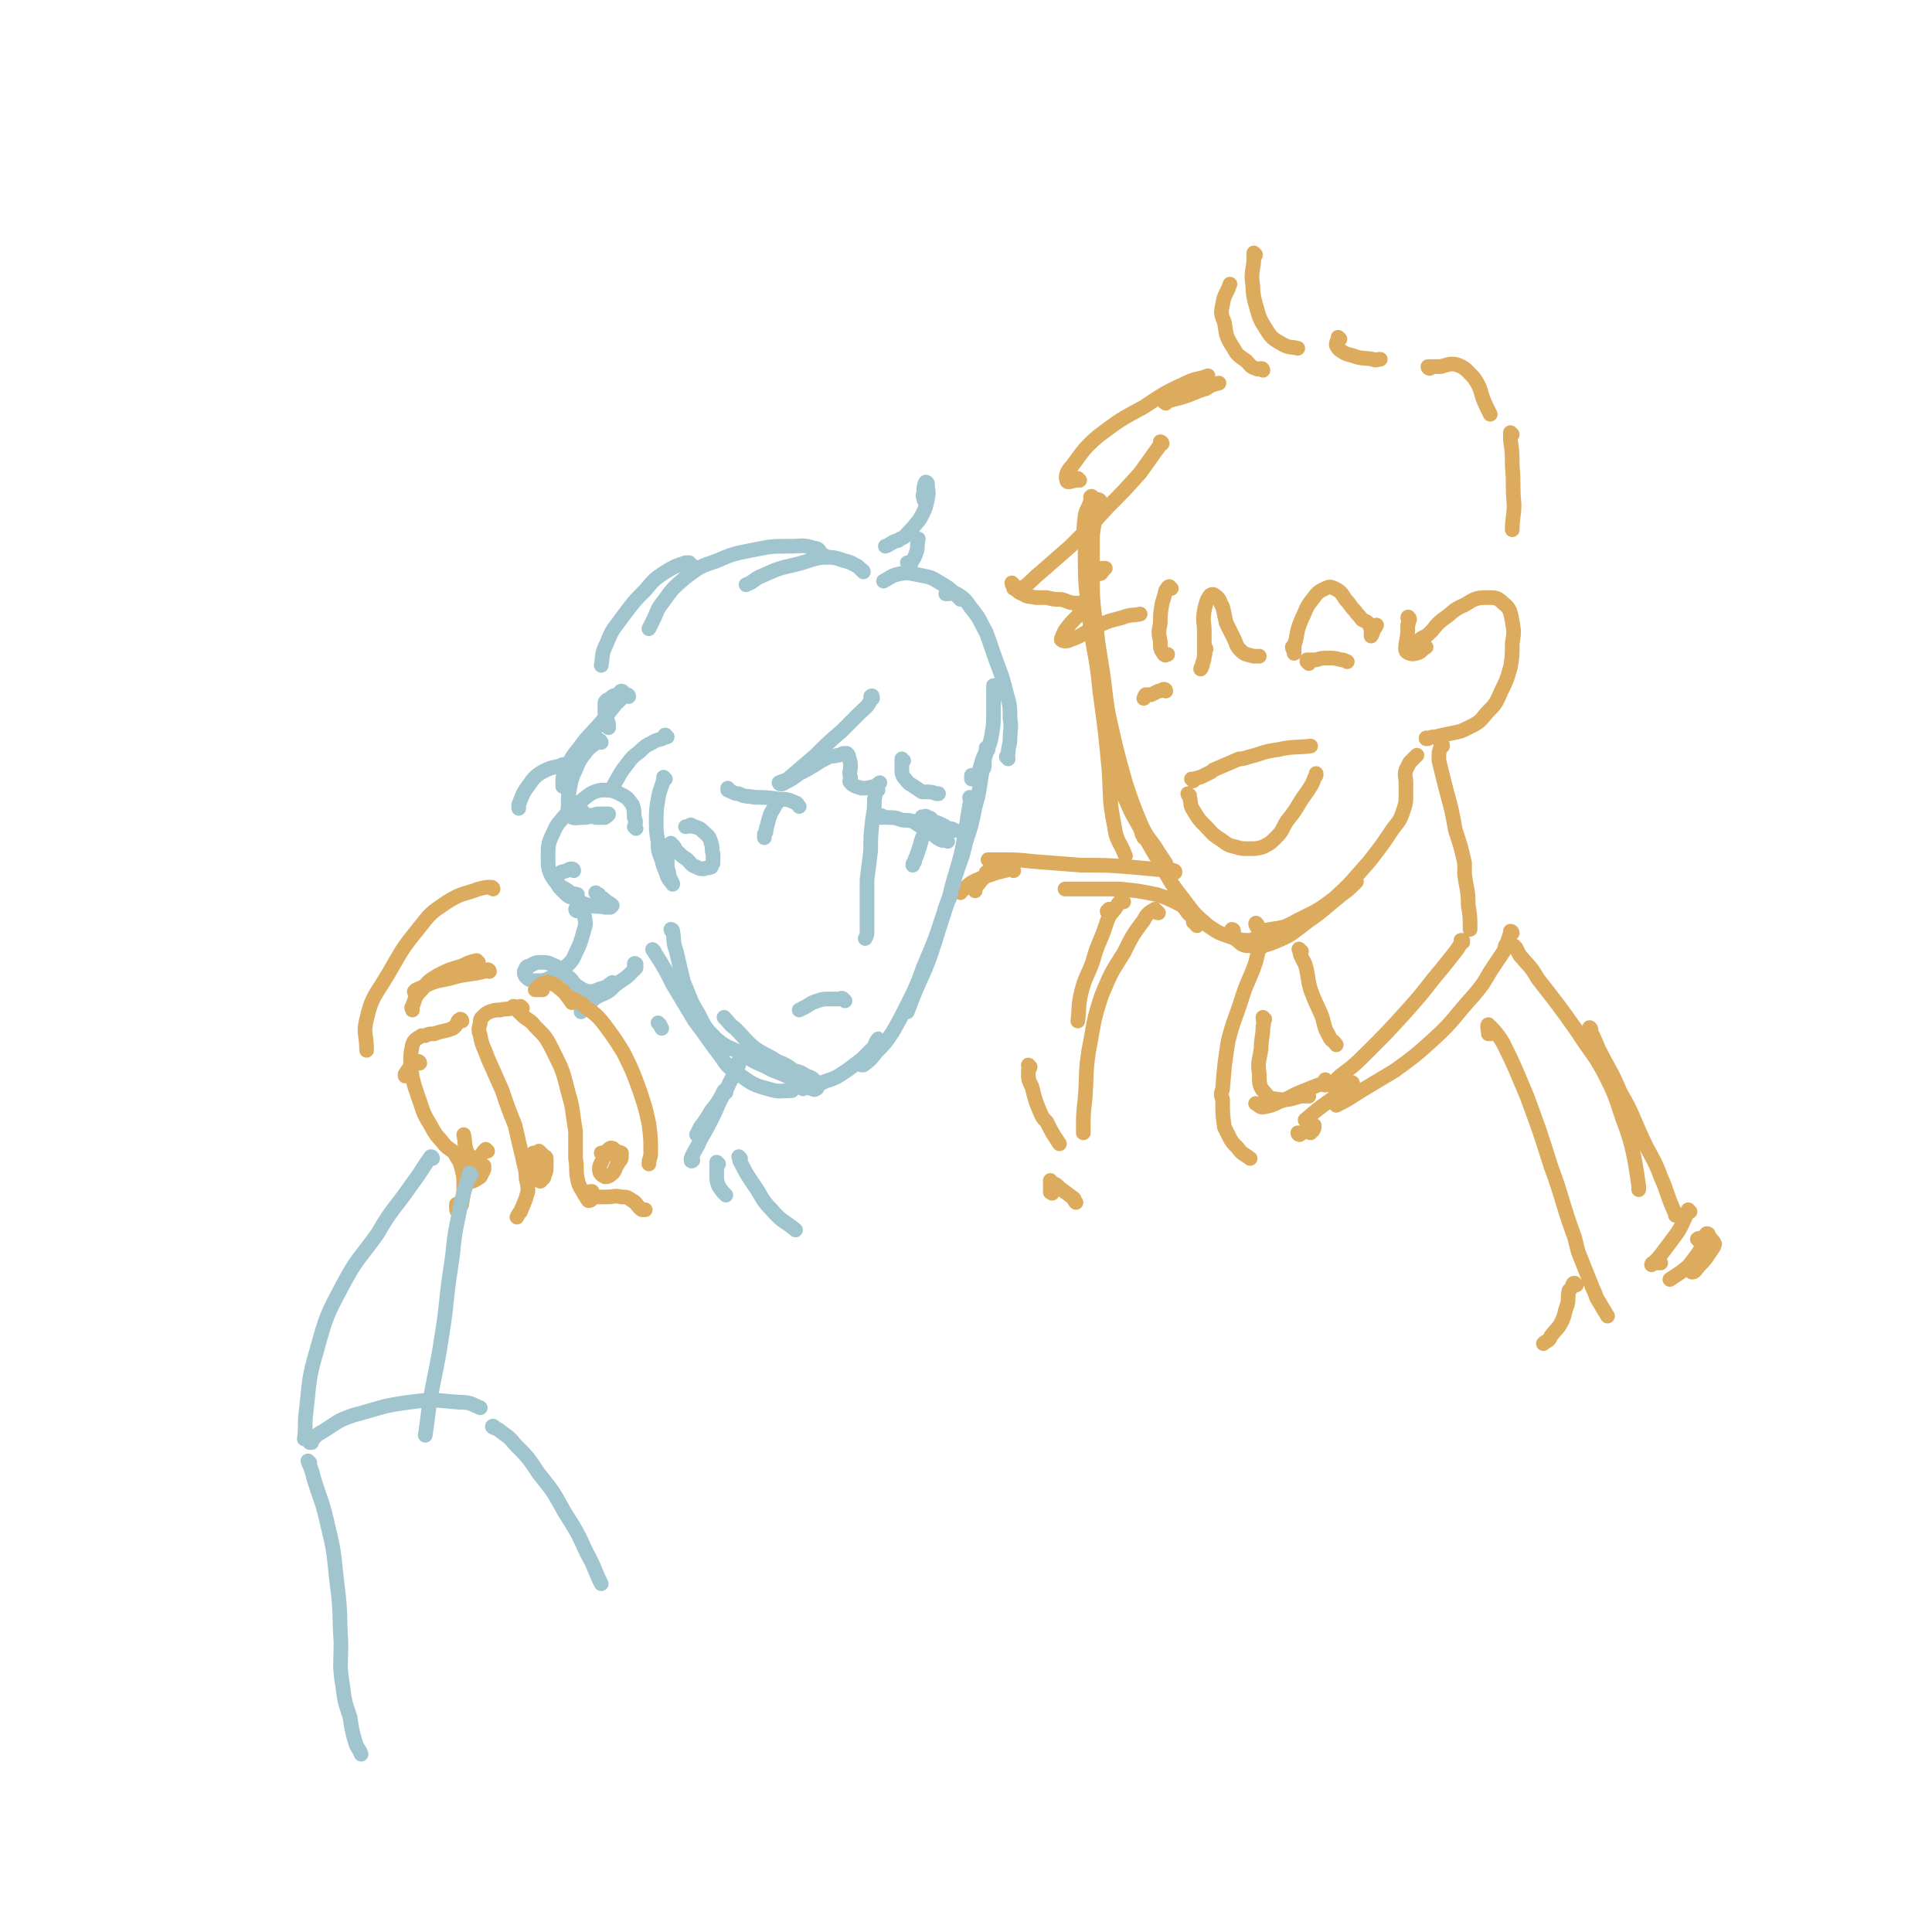 <svg viewBox='0 0 1054 1054' version='1.1' xmlns='http://www.w3.org/2000/svg' xmlns:xlink='http://www.w3.org/1999/xlink'><g fill='none' stroke='rgb(220,171,94)' stroke-width='8' stroke-linecap='round' stroke-linejoin='round'><path d='M602,311c0,0 0,-1 -1,-1 0,1 0,2 0,2 0,1 -1,1 -1,1 -1,0 0,0 0,0 1,-1 1,-1 2,-2 0,-1 0,-1 1,-1 '/><path d='M596,272c0,0 0,-2 -1,-1 0,0 0,1 0,2 -1,4 -2,4 -3,8 -1,9 -1,9 0,19 0,17 0,17 2,34 2,21 4,21 6,43 3,22 3,22 5,43 1,16 0,16 3,31 1,8 3,8 6,16 '/><path d='M600,274c0,-1 0,-1 -1,-1 0,-1 1,0 1,0 0,3 -1,3 -1,6 -2,6 -2,6 -3,13 0,10 0,10 0,20 0,15 0,15 2,30 2,18 3,18 5,36 2,16 2,16 5,32 2,12 2,12 5,23 3,6 4,6 7,12 2,5 2,5 3,10 1,1 1,1 1,2 '/><path d='M601,277c0,0 0,-1 -1,-1 0,0 0,0 0,0 -2,2 -2,2 -3,5 -1,8 -1,8 -2,15 -1,11 -1,11 0,23 1,17 1,17 3,33 3,20 3,20 7,39 4,18 4,18 9,36 4,12 4,12 9,24 4,8 5,7 9,14 2,3 2,3 4,6 '/><path d='M613,432c-1,-1 -1,-2 -1,-1 0,1 0,2 2,5 3,7 3,7 7,14 6,11 6,11 12,21 6,11 6,11 13,20 6,8 6,8 13,14 6,4 6,4 12,6 6,2 6,2 12,2 1,0 1,-1 3,-2 '/><path d='M673,508c0,0 0,-1 -1,-1 0,0 0,1 1,2 0,2 0,3 2,4 3,3 4,3 8,3 6,0 7,0 12,-2 10,-4 10,-5 18,-11 10,-7 9,-7 19,-15 4,-3 4,-3 8,-7 '/><path d='M686,505c0,-1 -1,-2 -1,-1 0,0 0,1 1,2 3,1 3,2 7,1 7,-1 8,-1 15,-5 10,-5 11,-5 20,-12 10,-9 10,-10 19,-20 7,-9 7,-9 13,-18 4,-5 4,-5 6,-11 1,-3 1,-4 1,-7 0,-4 0,-4 0,-7 0,-3 -1,-4 0,-7 1,-2 1,-2 2,-4 2,-2 2,-2 4,-4 '/><path d='M775,351c0,-1 -1,-1 -1,-1 1,-2 2,-2 4,-3 5,-4 4,-5 9,-9 6,-4 5,-5 12,-8 5,-3 6,-4 12,-4 5,0 6,0 9,3 4,3 4,5 5,10 1,6 1,6 0,12 0,7 0,7 -1,13 -2,7 -2,7 -5,13 -3,7 -3,7 -8,12 -4,5 -4,5 -10,8 -4,2 -4,2 -9,3 -5,1 -5,1 -9,2 -2,0 -2,0 -4,1 -1,0 -1,0 -1,0 0,0 0,0 0,0 0,-1 0,0 0,0 '/><path d='M634,242c0,0 0,-1 -1,-1 0,1 0,2 -1,3 -5,7 -5,7 -10,14 -9,10 -9,10 -18,19 -10,11 -10,11 -20,21 -8,7 -8,7 -16,14 -5,4 -4,4 -9,8 -2,1 -2,1 -4,1 -1,1 -1,0 -2,0 '/><path d='M553,319c0,0 -1,-1 -1,-1 0,0 0,1 1,2 2,2 2,3 5,4 3,2 3,1 7,2 3,0 3,0 6,0 4,1 4,1 8,1 4,1 4,2 8,2 2,0 2,0 4,0 2,-1 2,-2 4,-3 1,-1 1,-2 1,-2 -1,1 -1,2 -3,3 -3,4 -2,4 -5,9 -4,4 -4,4 -7,8 -1,2 -2,4 -2,5 1,1 3,1 5,0 6,-2 6,-3 12,-6 8,-4 8,-4 16,-6 5,-2 5,-1 10,-2 '/><path d='M639,321c-1,0 -1,-1 -1,-1 -1,0 -1,1 -2,2 -1,4 -1,4 -2,7 -1,6 -1,6 -1,11 -1,5 -1,5 0,10 0,4 0,4 2,7 1,1 1,0 2,0 '/><path d='M658,354c0,0 -1,-2 -1,-1 0,1 1,3 0,5 0,3 -1,3 -1,5 -1,1 -1,2 -1,2 0,0 1,-1 1,-3 1,-3 1,-3 1,-7 0,-5 0,-5 0,-10 0,-6 -1,-6 0,-12 1,-4 1,-5 3,-8 1,-1 2,-1 3,0 3,2 2,3 4,6 1,4 1,5 2,9 2,4 2,4 4,8 2,4 1,4 4,7 2,2 3,2 7,3 1,0 1,0 3,0 '/><path d='M706,354c0,0 -1,-1 -1,-1 0,1 1,2 1,3 0,1 0,0 0,0 0,-4 0,-4 1,-7 1,-6 1,-6 3,-11 3,-6 2,-6 6,-11 3,-4 3,-4 7,-6 2,-1 3,-1 5,0 4,2 4,3 6,6 3,3 2,3 5,6 2,3 2,2 4,5 2,1 3,1 4,3 1,2 1,2 1,4 0,1 0,2 0,2 0,0 1,-1 1,-3 1,-1 1,-1 2,-3 '/><path d='M769,338c0,-1 -1,-2 -1,-1 0,1 1,2 0,4 0,5 0,5 -1,10 0,2 -1,4 1,5 2,1 3,1 6,0 2,-1 2,-2 4,-3 '/><path d='M589,262c-1,0 -1,-1 -1,-1 0,0 0,1 0,1 -3,0 -6,2 -6,0 -1,-2 0,-5 3,-8 6,-8 6,-9 14,-16 12,-9 12,-9 25,-16 12,-8 12,-8 25,-14 5,-2 5,-1 10,-3 '/><path d='M636,220c0,0 -1,-1 -1,-1 0,0 0,1 1,0 4,-1 4,-1 8,-2 7,-2 7,-3 14,-5 3,-2 3,-2 7,-3 '/><path d='M689,202c0,0 0,-1 -1,-1 -1,0 -1,1 -3,0 -3,-1 -3,-2 -5,-4 -4,-3 -5,-3 -7,-7 -4,-6 -4,-7 -5,-14 -2,-5 -2,-5 -1,-10 1,-6 2,-5 4,-11 '/><path d='M685,139c0,0 -1,-1 -1,-1 0,1 0,1 0,3 0,5 -1,5 -1,11 1,7 0,7 2,14 2,7 2,8 6,14 3,5 4,5 9,8 4,2 4,1 8,2 '/><path d='M731,185c0,0 -1,-1 -1,-1 0,0 0,0 0,1 0,1 -1,1 -1,3 0,1 1,2 2,3 3,2 3,2 7,3 5,2 6,1 11,2 2,1 2,0 4,0 '/><path d='M780,201c0,0 -1,0 -1,-1 3,0 4,0 7,0 4,-1 5,-2 9,-1 5,2 5,3 9,7 5,7 3,8 7,16 1,2 1,2 2,4 '/><path d='M825,237c0,0 -1,-1 -1,-1 0,1 0,2 0,4 1,7 1,7 1,14 1,11 0,11 1,21 0,7 -1,7 -1,14 '/><path d='M651,426c0,0 0,-1 -1,-1 0,0 1,0 1,0 4,-1 4,-1 8,-3 2,-1 2,-1 3,-2 7,-3 7,-3 14,-6 2,0 2,0 5,-1 8,-2 8,-3 16,-4 9,-2 9,-1 18,-2 '/><path d='M649,434c0,0 -1,-1 -1,-1 0,1 1,1 1,2 1,4 0,4 2,7 3,5 3,5 7,9 3,3 3,4 8,7 3,2 3,3 8,4 3,1 4,1 7,1 4,0 5,0 8,-1 4,-2 4,-2 7,-5 4,-4 3,-4 6,-9 4,-5 4,-5 7,-10 3,-5 3,-4 6,-9 2,-3 1,-3 3,-6 0,0 0,0 0,-1 '/><path d='M636,377c0,0 0,-1 -1,-1 -1,0 -1,1 -3,1 -2,1 -2,1 -4,2 -2,0 -2,0 -3,0 -1,1 0,1 -1,2 0,0 0,0 0,0 '/><path d='M714,362c0,-1 0,-1 -1,-1 0,-1 1,0 1,0 0,0 -1,0 -1,0 0,0 0,0 0,-1 2,0 3,0 5,0 3,-1 3,-1 7,-1 3,0 3,0 7,1 1,0 1,0 3,1 '/><path d='M787,407c0,0 0,-2 -1,-1 0,0 0,1 0,2 -1,2 -1,2 -1,5 0,1 0,1 0,2 2,8 2,8 4,16 3,11 3,11 5,22 3,9 3,9 5,18 0,3 0,3 0,6 1,8 2,8 2,17 1,6 1,6 1,13 '/><path d='M710,519c-1,0 -2,-2 -1,-1 0,3 1,4 3,8 2,7 1,7 3,14 3,8 3,7 6,14 2,6 1,6 4,11 1,3 2,2 4,5 '/><path d='M798,514c0,0 -1,-1 -1,-1 0,0 1,0 1,0 -3,5 -3,5 -7,10 -4,5 -4,5 -9,11 -7,9 -7,9 -15,18 -10,11 -10,11 -20,21 -8,8 -8,8 -16,14 -3,3 -4,4 -8,5 -1,0 0,-1 0,-3 '/><path d='M825,509c0,-1 -1,-1 -1,-1 0,0 0,0 0,1 -1,3 -1,3 -2,6 -1,1 -1,1 -1,3 -4,6 -4,6 -8,12 -4,7 -4,7 -9,13 -11,12 -10,13 -22,24 -10,9 -10,9 -21,17 -10,6 -10,6 -20,12 -6,4 -6,4 -12,7 '/><path d='M653,505c0,-1 0,-1 -1,-1 0,-1 0,-1 -1,-1 0,-2 0,-2 -1,-3 0,-1 0,-1 -1,-1 -3,-3 -2,-4 -6,-6 -6,-3 -6,-3 -12,-5 -10,-2 -10,-2 -20,-3 -9,0 -9,0 -19,0 -5,0 -5,0 -11,0 '/><path d='M641,476c0,-1 0,-1 -1,-1 -1,-1 -1,0 -2,0 -10,-1 -10,-1 -21,-2 -13,-1 -13,-1 -27,-1 -13,-1 -13,-1 -26,-2 -9,-1 -9,-1 -18,-1 -4,0 -4,0 -7,0 '/><path d='M553,475c0,0 0,-1 -1,-1 -4,1 -4,1 -8,2 -6,2 -6,2 -11,4 -4,2 -4,2 -7,5 -2,1 -1,1 -2,2 '/><path d='M539,477c0,0 0,-1 -1,-1 0,0 0,0 0,1 -1,2 -2,2 -4,5 -1,1 -1,1 -2,3 0,0 0,0 0,1 '/></g>
<g fill='none' stroke='rgb(160,197,207)' stroke-width='8' stroke-linecap='round' stroke-linejoin='round'><path d='M530,436c0,0 -1,-1 -1,-1 0,2 1,2 0,4 -2,12 -2,13 -4,24 -3,13 -4,13 -7,26 -4,12 -4,12 -8,25 -4,12 -4,12 -9,23 -3,7 -3,7 -6,15 '/><path d='M539,409c0,0 -1,-1 -1,-1 0,0 0,1 0,1 0,1 0,1 0,2 -1,3 -1,3 -1,6 0,2 0,2 -1,3 -2,10 -1,10 -4,20 -2,10 -2,10 -5,19 -1,4 -1,4 -2,8 -4,11 -4,11 -7,23 -2,4 -2,4 -3,8 -5,15 -5,15 -11,29 -4,11 -4,11 -9,21 -4,8 -4,8 -8,15 -4,6 -4,6 -9,11 -3,4 -3,4 -7,7 0,0 -1,0 -1,0 '/><path d='M480,568c0,0 -1,-2 -1,-1 -2,2 -1,3 -3,5 -3,3 -3,3 -6,6 -4,3 -4,3 -8,6 -6,4 -6,4 -12,6 -6,3 -6,2 -12,4 '/><path d='M367,508c0,0 -1,0 -1,-1 0,0 1,0 1,1 1,5 0,6 2,11 2,9 2,9 4,17 4,9 3,9 8,17 4,8 4,8 10,14 6,5 7,4 14,8 6,4 6,4 13,7 5,3 5,2 11,5 5,2 5,3 9,5 2,1 2,1 5,2 1,0 1,1 2,0 1,0 1,-1 1,-2 0,-1 0,-2 -1,-2 -2,-2 -2,-2 -5,-3 -3,-2 -3,-2 -7,-3 -4,-3 -4,-3 -9,-5 -6,-4 -6,-3 -12,-7 -6,-5 -5,-5 -11,-11 -3,-2 -3,-3 -6,-6 '/><path d='M357,519c0,0 -1,-1 -1,-1 1,1 1,2 2,3 5,8 5,8 9,16 6,10 6,10 12,20 7,9 7,10 14,19 4,6 4,6 10,10 7,5 8,6 16,8 6,2 7,1 13,1 '/><path d='M398,431c0,0 -1,0 -1,-1 0,0 0,1 0,1 3,1 3,2 6,2 4,2 4,1 9,2 6,0 6,0 13,1 4,0 5,0 9,2 1,0 1,1 2,2 '/><path d='M425,437c0,0 -1,-1 -1,-1 0,0 0,1 0,2 0,0 0,0 -1,1 -1,3 -2,3 -3,6 -1,3 -1,4 -2,7 0,2 0,2 -1,3 0,1 0,1 0,2 '/><path d='M504,447c0,-1 0,-1 -1,-1 0,-1 0,0 0,0 0,0 0,0 1,0 1,-1 1,-1 2,0 2,0 2,1 3,2 3,1 3,1 5,2 2,1 2,1 3,2 2,0 2,0 4,1 '/><path d='M508,448c0,0 -1,-2 -1,-1 -1,0 0,1 0,2 -1,2 -1,2 -2,5 -2,3 -2,3 -3,7 -1,3 -1,3 -2,6 -1,2 -1,2 -1,3 -1,1 -1,1 -1,2 '/><path d='M481,446c0,0 -1,-1 -1,-1 0,0 0,0 1,0 2,1 2,1 4,1 3,0 3,0 6,1 3,1 3,0 7,1 3,2 3,2 6,4 2,1 2,2 5,3 2,2 2,2 4,3 1,1 2,0 4,1 0,0 0,0 0,0 '/><path d='M479,431c-1,0 -1,-2 -1,-1 -1,2 0,3 -1,6 0,6 0,5 -1,11 -1,9 -1,9 -1,17 -1,8 -1,8 -2,16 0,6 0,6 0,12 0,4 0,4 0,8 0,3 0,3 0,6 0,1 0,1 0,2 0,2 0,2 -1,4 '/><path d='M476,381c0,-1 0,-2 -1,-1 0,0 1,1 0,2 -2,4 -3,4 -6,7 -5,5 -5,5 -10,10 -7,6 -7,6 -14,13 -7,6 -7,6 -14,12 -2,2 -4,2 -6,3 0,1 2,1 3,0 4,-2 4,-2 8,-5 4,-2 4,-2 9,-5 3,-2 3,-2 7,-4 2,-1 2,0 5,-1 1,0 1,0 3,-1 1,0 1,0 2,0 1,1 1,1 1,2 1,3 1,3 1,5 0,3 -1,3 0,6 0,2 -1,2 0,3 2,2 3,2 6,3 3,0 3,0 7,-1 2,0 1,-1 3,-2 '/><path d='M493,415c0,0 -1,0 -1,-1 0,0 0,1 0,1 0,0 0,0 0,0 0,2 0,2 0,5 0,2 0,2 1,4 2,2 2,3 4,4 3,2 3,2 6,4 1,0 1,0 2,0 3,0 3,0 6,1 0,0 0,0 1,0 '/><path d='M531,424c-1,0 -1,0 -1,-1 0,0 0,1 0,1 0,0 0,1 0,1 0,0 1,0 1,0 0,0 0,0 1,0 0,0 0,0 0,0 1,-1 0,-1 1,-2 1,-2 1,-2 2,-5 1,-4 1,-4 3,-8 2,-4 2,-4 3,-9 1,-6 1,-6 1,-12 0,-6 0,-6 0,-12 0,-1 0,-1 0,-3 '/><path d='M550,414c0,-1 -1,-1 -1,-1 0,-1 1,-1 1,-2 0,-4 1,-4 1,-8 0,-5 1,-6 0,-11 0,-7 0,-7 -2,-14 -2,-8 -2,-8 -5,-16 -3,-8 -3,-9 -6,-17 -4,-7 -3,-7 -8,-13 -3,-4 -3,-5 -8,-8 -3,-1 -3,0 -6,0 '/><path d='M524,327c0,0 0,0 -1,-1 0,0 0,0 -1,-1 -4,-4 -4,-4 -9,-7 -5,-3 -5,-3 -10,-4 -6,-1 -7,-2 -12,-1 -5,1 -5,2 -9,4 '/><path d='M496,308c0,0 -1,-1 -1,-1 0,0 1,1 1,1 1,0 1,0 1,-1 2,-3 2,-3 3,-6 1,-3 0,-3 1,-7 '/><path d='M505,273c-1,0 -1,0 -1,-1 -1,-2 0,-2 0,-4 0,-2 0,-3 1,-5 0,0 1,0 1,1 0,4 1,4 0,8 -1,5 -1,5 -3,9 -2,4 -3,4 -5,7 -1,1 -1,1 -2,2 -2,2 -2,3 -5,4 -1,1 -1,1 -2,1 -3,1 -3,2 -6,3 '/><path d='M471,312c0,0 0,-1 -1,-1 -1,-1 -1,-1 -2,-2 -4,-2 -3,-2 -7,-3 -6,-2 -6,-2 -12,-2 -7,1 -7,2 -15,4 -9,2 -9,2 -18,6 -5,2 -4,3 -9,5 '/><path d='M450,304c0,-1 0,-1 -1,-1 -2,-2 -2,-4 -5,-4 -6,-2 -7,-1 -13,-1 -10,0 -10,0 -20,2 -10,2 -11,2 -20,6 -9,3 -9,3 -17,9 -7,6 -7,6 -12,13 -4,5 -3,5 -6,11 -1,2 -1,2 -2,4 '/><path d='M377,308c-1,0 -1,-1 -1,-1 -1,0 -1,0 -2,0 -6,2 -6,2 -11,5 -6,4 -6,4 -11,10 -6,6 -6,6 -12,14 -5,7 -6,7 -9,15 -3,6 -2,6 -3,12 '/><path d='M340,378c0,0 0,-1 -1,-1 -1,0 0,1 -1,2 -2,0 -2,0 -4,1 -1,1 -1,1 -3,2 0,0 0,0 0,0 -1,1 -1,1 -1,2 0,0 0,0 0,1 0,1 0,1 0,2 0,1 0,1 0,2 1,3 1,3 2,6 0,1 0,1 0,2 '/><path d='M364,402c0,0 -1,-1 -1,-1 -1,0 0,1 0,1 -3,2 -4,1 -7,3 -4,2 -4,2 -7,5 -4,3 -4,3 -7,7 -4,5 -4,6 -7,11 0,2 0,2 0,3 '/><path d='M347,452c0,0 -1,-1 -1,-1 0,0 0,0 0,0 1,-2 1,-3 0,-5 0,-4 0,-4 -1,-7 -3,-4 -3,-4 -7,-6 -4,-2 -5,-2 -10,-2 -5,1 -6,2 -11,6 -4,3 -4,3 -8,7 -4,5 -5,5 -7,10 -3,6 -3,7 -3,13 0,6 0,7 2,11 3,5 4,5 9,8 2,2 2,1 5,2 '/><path d='M313,475c0,0 0,-1 -1,-1 -1,0 -1,0 -3,1 -2,1 -3,0 -4,2 -2,1 -2,2 -1,4 0,2 1,3 3,5 3,3 3,3 6,4 5,3 5,3 9,4 4,1 4,0 8,1 2,0 2,0 3,0 1,-1 1,-1 1,-1 -1,-1 -1,-1 -3,-2 -2,-2 -2,-2 -4,-3 0,-1 0,-1 -1,-1 0,0 0,0 -1,-1 '/><path d='M461,546c-1,-1 -1,-1 -1,-1 -1,-1 -1,0 -2,0 -3,0 -3,0 -6,0 -3,0 -3,0 -6,1 -3,1 -3,1 -6,3 -2,1 -2,1 -4,2 '/><path d='M363,425c0,0 -1,-1 -1,-1 0,0 0,0 0,1 -1,5 -2,5 -3,11 -1,6 -1,6 -1,12 0,5 0,6 1,11 0,5 0,5 2,10 1,5 2,5 3,9 1,2 1,2 2,3 1,1 1,1 1,1 0,1 0,0 0,0 -1,-2 -1,-2 -2,-4 0,-3 -1,-3 -1,-6 0,-4 0,-4 0,-8 1,-2 1,-2 2,-4 0,0 0,0 0,0 0,1 1,1 1,1 2,2 1,3 3,4 2,2 2,2 5,4 2,2 2,3 5,4 2,1 2,1 4,1 2,-1 2,0 4,-1 0,-1 0,-1 1,-2 0,-2 0,-2 0,-5 -1,-3 0,-3 -1,-6 -1,-4 -2,-4 -4,-6 -2,-2 -2,-2 -5,-3 -1,0 -1,0 -2,-1 -1,0 -1,1 -3,1 '/><path d='M343,380c0,0 0,-1 -1,-1 -3,2 -3,2 -6,5 -4,5 -4,5 -8,10 -6,7 -7,7 -12,14 -5,6 -5,7 -8,14 -1,2 -1,2 -1,5 0,1 0,1 0,2 '/><path d='M328,405c0,0 -1,-2 -1,-1 -4,3 -5,3 -8,7 -3,4 -3,4 -5,9 -2,4 -2,4 -3,9 -1,5 -1,5 -1,10 0,3 -1,4 1,6 2,2 3,1 7,1 4,0 4,-1 8,-2 3,0 3,0 5,0 1,0 1,0 1,0 0,1 -1,1 -2,2 -2,0 -2,0 -5,0 -3,-1 -3,-1 -6,-2 -2,-2 -2,-3 -4,-5 -2,-1 -1,-1 -3,-2 -1,0 -1,0 -2,0 '/><path d='M310,418c0,0 0,0 -1,-1 -2,0 -2,0 -4,1 -5,1 -5,1 -9,3 -5,3 -5,4 -8,8 -3,4 -3,5 -5,10 0,1 0,1 0,2 '/><path d='M315,497c0,0 -1,0 -1,-1 0,0 1,0 1,0 1,1 1,1 3,2 0,1 1,1 1,2 0,3 1,3 0,6 -2,7 -2,8 -5,14 -2,5 -3,5 -6,8 -3,3 -4,4 -7,5 -4,2 -4,2 -8,2 -3,0 -4,0 -6,-2 -1,-1 -1,-2 -1,-3 1,-2 1,-3 3,-3 3,-2 4,-2 7,-2 4,0 4,1 7,2 4,2 4,3 7,6 3,2 2,3 5,5 3,2 3,2 6,3 4,0 4,-1 8,-2 3,-1 2,-1 5,-3 '/><path d='M347,527c0,-1 -1,-1 -1,-1 0,-1 1,0 1,0 0,1 0,1 0,2 -1,1 -1,1 -3,3 -2,2 -2,2 -5,4 -3,2 -3,2 -6,5 -4,3 -5,2 -9,5 -3,3 -3,3 -5,5 -1,1 -1,1 -2,2 '/><path d='M360,559c0,0 -1,-1 -1,-1 1,1 1,1 2,3 '/></g>
<g fill='none' stroke='rgb(220,171,94)' stroke-width='8' stroke-linecap='round' stroke-linejoin='round'><path d='M296,540c0,0 0,-1 -1,-1 0,0 0,1 0,1 -1,0 -1,0 -2,0 0,0 -1,0 -1,0 1,-1 1,-1 2,-2 2,-1 2,-2 5,-2 3,1 4,1 6,3 4,3 4,4 7,8 '/><path d='M313,546c0,0 -1,0 -1,-1 0,0 1,1 1,1 0,0 0,-1 0,-1 3,2 4,2 6,4 5,4 6,4 10,9 6,8 6,8 11,16 5,10 5,10 9,21 3,9 3,9 5,18 1,8 1,8 1,16 0,3 -1,3 -1,6 '/><path d='M285,550c0,0 -1,-1 -1,-1 0,0 0,1 -1,2 0,0 -1,0 -1,0 1,1 1,1 2,2 4,4 5,3 8,7 6,6 6,6 10,14 5,10 5,10 8,22 3,10 2,10 4,21 0,7 0,7 0,15 1,6 0,6 1,11 1,5 2,5 4,9 1,1 1,2 2,3 1,0 1,0 2,-1 0,-1 0,-1 0,-2 0,-1 0,-1 0,-2 -1,0 -1,0 -1,0 0,0 0,0 0,1 0,0 -1,1 0,1 1,1 1,1 3,1 3,0 3,0 6,0 4,0 4,-1 8,0 3,0 3,0 6,2 2,1 2,2 4,4 1,1 1,1 2,1 1,0 1,0 1,0 '/><path d='M337,632c0,0 -1,0 -1,-1 0,0 1,-1 1,-1 -1,-2 -1,-2 -2,-3 -1,-1 -2,-1 -3,0 -2,2 -2,3 -3,5 -1,3 -2,3 -2,6 0,2 1,3 3,4 1,0 2,0 3,-1 3,-2 2,-3 4,-6 1,-2 2,-2 2,-4 0,-1 0,-2 0,-2 -2,-1 -3,0 -5,0 -3,0 -3,0 -6,0 '/><path d='M281,550c0,-1 0,-1 -1,-1 0,0 0,0 -1,1 -3,1 -3,0 -6,1 -3,0 -3,0 -6,1 -2,1 -2,1 -4,3 -1,1 -1,1 -1,3 -1,4 -1,4 0,7 1,6 2,6 4,12 4,9 4,9 8,18 3,9 3,9 7,19 2,9 2,9 4,17 1,6 2,6 2,12 1,4 1,4 1,7 -1,3 -1,4 -2,6 -1,3 -1,2 -2,5 -1,1 -1,1 -2,3 '/><path d='M293,632c-1,-1 -1,-1 -1,-1 -1,-1 0,0 0,-1 0,0 -1,-1 -1,-1 0,2 0,2 0,4 0,4 -1,4 0,7 1,2 1,2 3,4 0,0 1,1 1,0 1,-1 2,-1 2,-3 1,-2 1,-2 1,-5 0,-2 0,-2 0,-4 0,-1 -1,-1 -2,-2 -1,-1 -1,-1 -2,-2 '/><path d='M252,557c0,0 0,-1 -1,-1 -2,1 -1,3 -4,5 -5,2 -5,1 -10,3 -3,0 -3,0 -5,1 -1,0 -1,0 -2,0 -3,2 -4,2 -5,5 -1,5 -1,5 -1,11 1,8 1,8 4,17 3,8 2,8 7,16 3,6 4,6 8,11 3,3 4,2 6,6 2,3 2,3 3,7 1,4 1,4 1,9 0,4 0,4 -1,9 0,2 -1,2 -2,5 0,0 0,1 0,0 -1,0 -1,-1 -1,-3 0,0 0,0 0,-1 '/><path d='M266,628c0,0 0,0 -1,-1 0,0 0,1 -1,1 -2,3 -2,2 -4,5 -1,0 -1,0 -1,1 -2,3 -2,3 -4,7 -1,2 -1,2 -1,4 0,1 1,1 2,0 3,-1 3,-1 6,-3 1,-2 1,-2 2,-4 0,-1 0,-1 0,-2 -2,-1 -3,-1 -5,-2 -2,-2 -2,-2 -4,-5 -2,-5 -1,-5 -2,-10 '/><path d='M261,525c-1,0 -1,-1 -1,-1 -4,1 -4,1 -8,3 -7,2 -7,2 -13,5 -5,3 -5,3 -9,8 -4,4 -3,4 -5,9 -1,1 0,1 0,2 '/><path d='M267,530c0,0 0,-1 -1,-1 -1,0 -1,1 -2,1 -8,2 -8,1 -16,3 -6,2 -6,1 -12,3 -5,2 -4,2 -9,4 -1,1 -1,1 -1,1 '/><path d='M269,485c0,0 0,-1 -1,-1 -3,0 -3,0 -7,1 -8,3 -9,2 -17,7 -9,6 -9,6 -16,15 -9,11 -9,12 -16,24 -7,12 -9,12 -12,25 -2,8 0,8 0,17 '/><path d='M229,580c0,0 0,-1 -1,-1 -2,0 -2,1 -3,2 -2,2 -2,2 -4,5 0,0 0,1 0,1 '/><path d='M827,517c0,0 -1,0 -1,-1 0,0 0,1 1,1 1,2 1,2 2,4 5,6 6,6 10,13 11,14 11,14 21,28 9,14 10,13 17,27 6,12 5,13 10,26 3,9 3,9 5,19 1,6 1,6 2,13 0,1 0,1 0,2 '/><path d='M868,562c0,-1 -1,-2 -1,-1 2,4 3,6 5,11 6,12 7,12 12,24 7,12 6,12 12,25 5,11 6,10 10,21 4,9 3,9 7,18 1,2 1,2 1,3 '/><path d='M922,661c0,0 -1,-1 -1,-1 -1,2 -1,3 -2,5 -2,4 -2,5 -5,9 -3,4 -3,4 -6,8 -3,4 -3,4 -6,7 -1,0 -1,1 -1,1 0,0 1,-1 2,-1 1,0 1,0 3,0 '/><path d='M927,677c0,0 -1,-1 -1,-1 1,-1 2,0 3,-1 1,0 1,-1 2,-2 1,0 1,0 1,1 -1,2 -1,2 -3,5 -2,4 -2,4 -5,8 -3,4 -3,4 -7,7 -3,2 -3,2 -6,4 '/><path d='M934,677c0,-1 -1,-2 -1,-1 0,0 2,1 2,2 1,1 0,1 0,2 -2,3 -2,3 -4,6 -3,4 -3,3 -6,7 -1,1 -1,1 -2,1 '/><path d='M813,564c0,0 -1,-1 -1,-1 0,0 0,1 0,1 0,-2 -1,-5 0,-5 3,3 5,5 8,10 7,14 7,15 13,29 7,19 7,19 13,38 7,19 6,20 13,39 1,4 1,4 2,8 4,10 4,10 8,20 1,2 1,2 2,5 3,5 3,5 6,10 '/><path d='M860,701c-1,0 -1,-1 -1,-1 -1,0 -1,1 -1,1 -1,2 -1,2 -2,3 -1,4 0,4 -1,8 -2,5 -1,5 -3,9 -2,4 -3,4 -6,8 -1,3 -2,2 -4,4 '/><path d='M605,498c0,0 -1,0 -1,-1 0,0 0,0 0,0 1,0 1,0 1,-1 1,0 1,0 1,0 '/><path d='M613,492c-1,-1 -1,-1 -1,-1 -1,0 0,0 0,0 -1,1 -1,1 -2,2 -2,4 -3,4 -5,7 -2,5 -2,6 -4,11 -3,7 -3,7 -5,14 -3,8 -4,8 -6,16 -2,8 -1,8 -2,16 '/><path d='M632,498c-1,0 -1,0 -1,-1 -1,0 -1,-1 -1,-1 -3,2 -4,2 -6,6 -6,8 -6,8 -11,18 -7,11 -7,11 -12,23 -5,15 -4,15 -7,30 -2,13 -1,13 -2,26 -1,9 -1,9 -1,17 0,1 0,1 0,2 '/><path d='M562,582c0,0 0,0 -1,-1 0,0 1,1 1,1 0,1 -1,1 -1,2 0,5 0,5 2,9 2,8 2,8 5,15 1,2 1,2 3,4 3,6 3,6 7,12 '/><path d='M574,651c0,0 -1,-1 -1,-1 0,0 0,1 0,0 0,-2 0,-2 0,-5 0,0 0,-1 0,-1 0,0 0,0 0,1 3,1 3,1 5,3 4,3 4,3 8,6 0,1 0,1 1,2 '/><path d='M688,517c-1,0 -1,-1 -1,-1 0,0 0,0 0,1 -1,4 -1,4 -2,8 -3,9 -4,9 -7,18 -4,13 -5,13 -8,25 -2,13 -2,13 -3,26 -1,3 -1,3 0,6 0,8 0,8 1,15 1,2 1,2 2,4 2,4 2,4 5,7 3,4 3,3 7,6 '/><path d='M709,619c0,0 -1,0 -1,-1 0,0 1,0 2,0 2,0 1,-1 3,-1 0,0 0,0 1,0 0,0 0,1 1,1 0,-1 0,-1 1,-1 1,-1 1,-2 1,-3 '/><path d='M726,592c-1,0 -1,-1 -1,-1 -3,0 -3,0 -6,1 -5,2 -5,2 -10,4 -5,2 -5,3 -11,5 -4,2 -4,2 -9,3 -2,0 -2,-1 -4,-2 '/><path d='M690,556c0,0 -1,-1 -1,-1 0,2 1,3 0,5 0,6 -1,6 -1,12 -1,7 -2,7 -1,14 0,5 0,7 3,10 3,4 4,3 9,4 6,0 6,-1 11,-2 2,0 2,0 4,0 '/><path d='M738,592c0,-1 0,-2 -1,-1 -1,0 -1,1 -3,2 -4,3 -4,4 -8,7 -7,5 -7,5 -14,11 '/></g>
<g fill='none' stroke='rgb(160,197,207)' stroke-width='8' stroke-linecap='round' stroke-linejoin='round'><path d='M396,596c-1,0 -1,-1 -1,-1 0,0 0,0 0,0 -3,6 -3,6 -7,11 -3,5 -3,5 -6,9 -1,2 -1,2 -2,4 '/><path d='M403,581c0,0 -1,-1 -1,-1 0,1 1,2 0,3 -2,5 -3,5 -5,10 -4,7 -4,7 -7,14 -4,8 -4,8 -8,15 -2,5 -3,5 -5,10 0,1 0,1 0,1 0,1 1,0 1,0 '/><path d='M392,635c0,0 -1,-1 -1,-1 0,0 1,1 0,2 0,3 0,3 0,5 0,3 0,3 1,6 2,3 2,3 4,5 '/><path d='M404,632c0,0 -1,-1 -1,-1 0,0 0,0 0,0 1,2 0,2 1,3 3,6 3,6 7,12 5,7 4,8 10,14 6,7 7,6 13,11 '/><path d='M257,641c0,0 0,-1 -1,-1 0,1 0,2 -1,4 -3,10 -3,10 -5,20 -3,14 -2,14 -4,27 -3,19 -2,20 -5,38 -3,20 -4,20 -7,39 -1,8 -1,8 -2,15 '/><path d='M236,632c0,0 0,-1 -1,-1 -5,7 -5,8 -11,16 -9,13 -10,12 -18,26 -10,14 -11,13 -19,28 -9,17 -9,17 -14,35 -5,17 -4,17 -6,34 -1,8 0,8 -1,15 '/><path d='M170,787c-1,0 -1,0 -1,-1 0,0 0,1 0,1 3,-3 3,-4 7,-6 8,-5 8,-6 17,-9 15,-4 15,-5 30,-7 14,-2 14,-1 28,0 6,0 6,1 11,3 '/><path d='M270,779c-1,0 -2,-1 -1,-1 0,0 1,1 3,2 5,4 5,3 9,8 7,7 7,7 13,16 8,10 8,10 14,21 7,11 7,11 12,22 5,9 4,9 8,17 '/><path d='M169,798c0,0 -1,-1 -1,-1 1,3 2,4 3,9 4,13 5,13 8,27 4,16 3,16 5,32 2,15 1,16 2,31 0,12 -1,12 1,24 1,8 1,8 4,17 1,7 1,7 3,14 1,3 2,3 3,6 '/></g>
</svg>